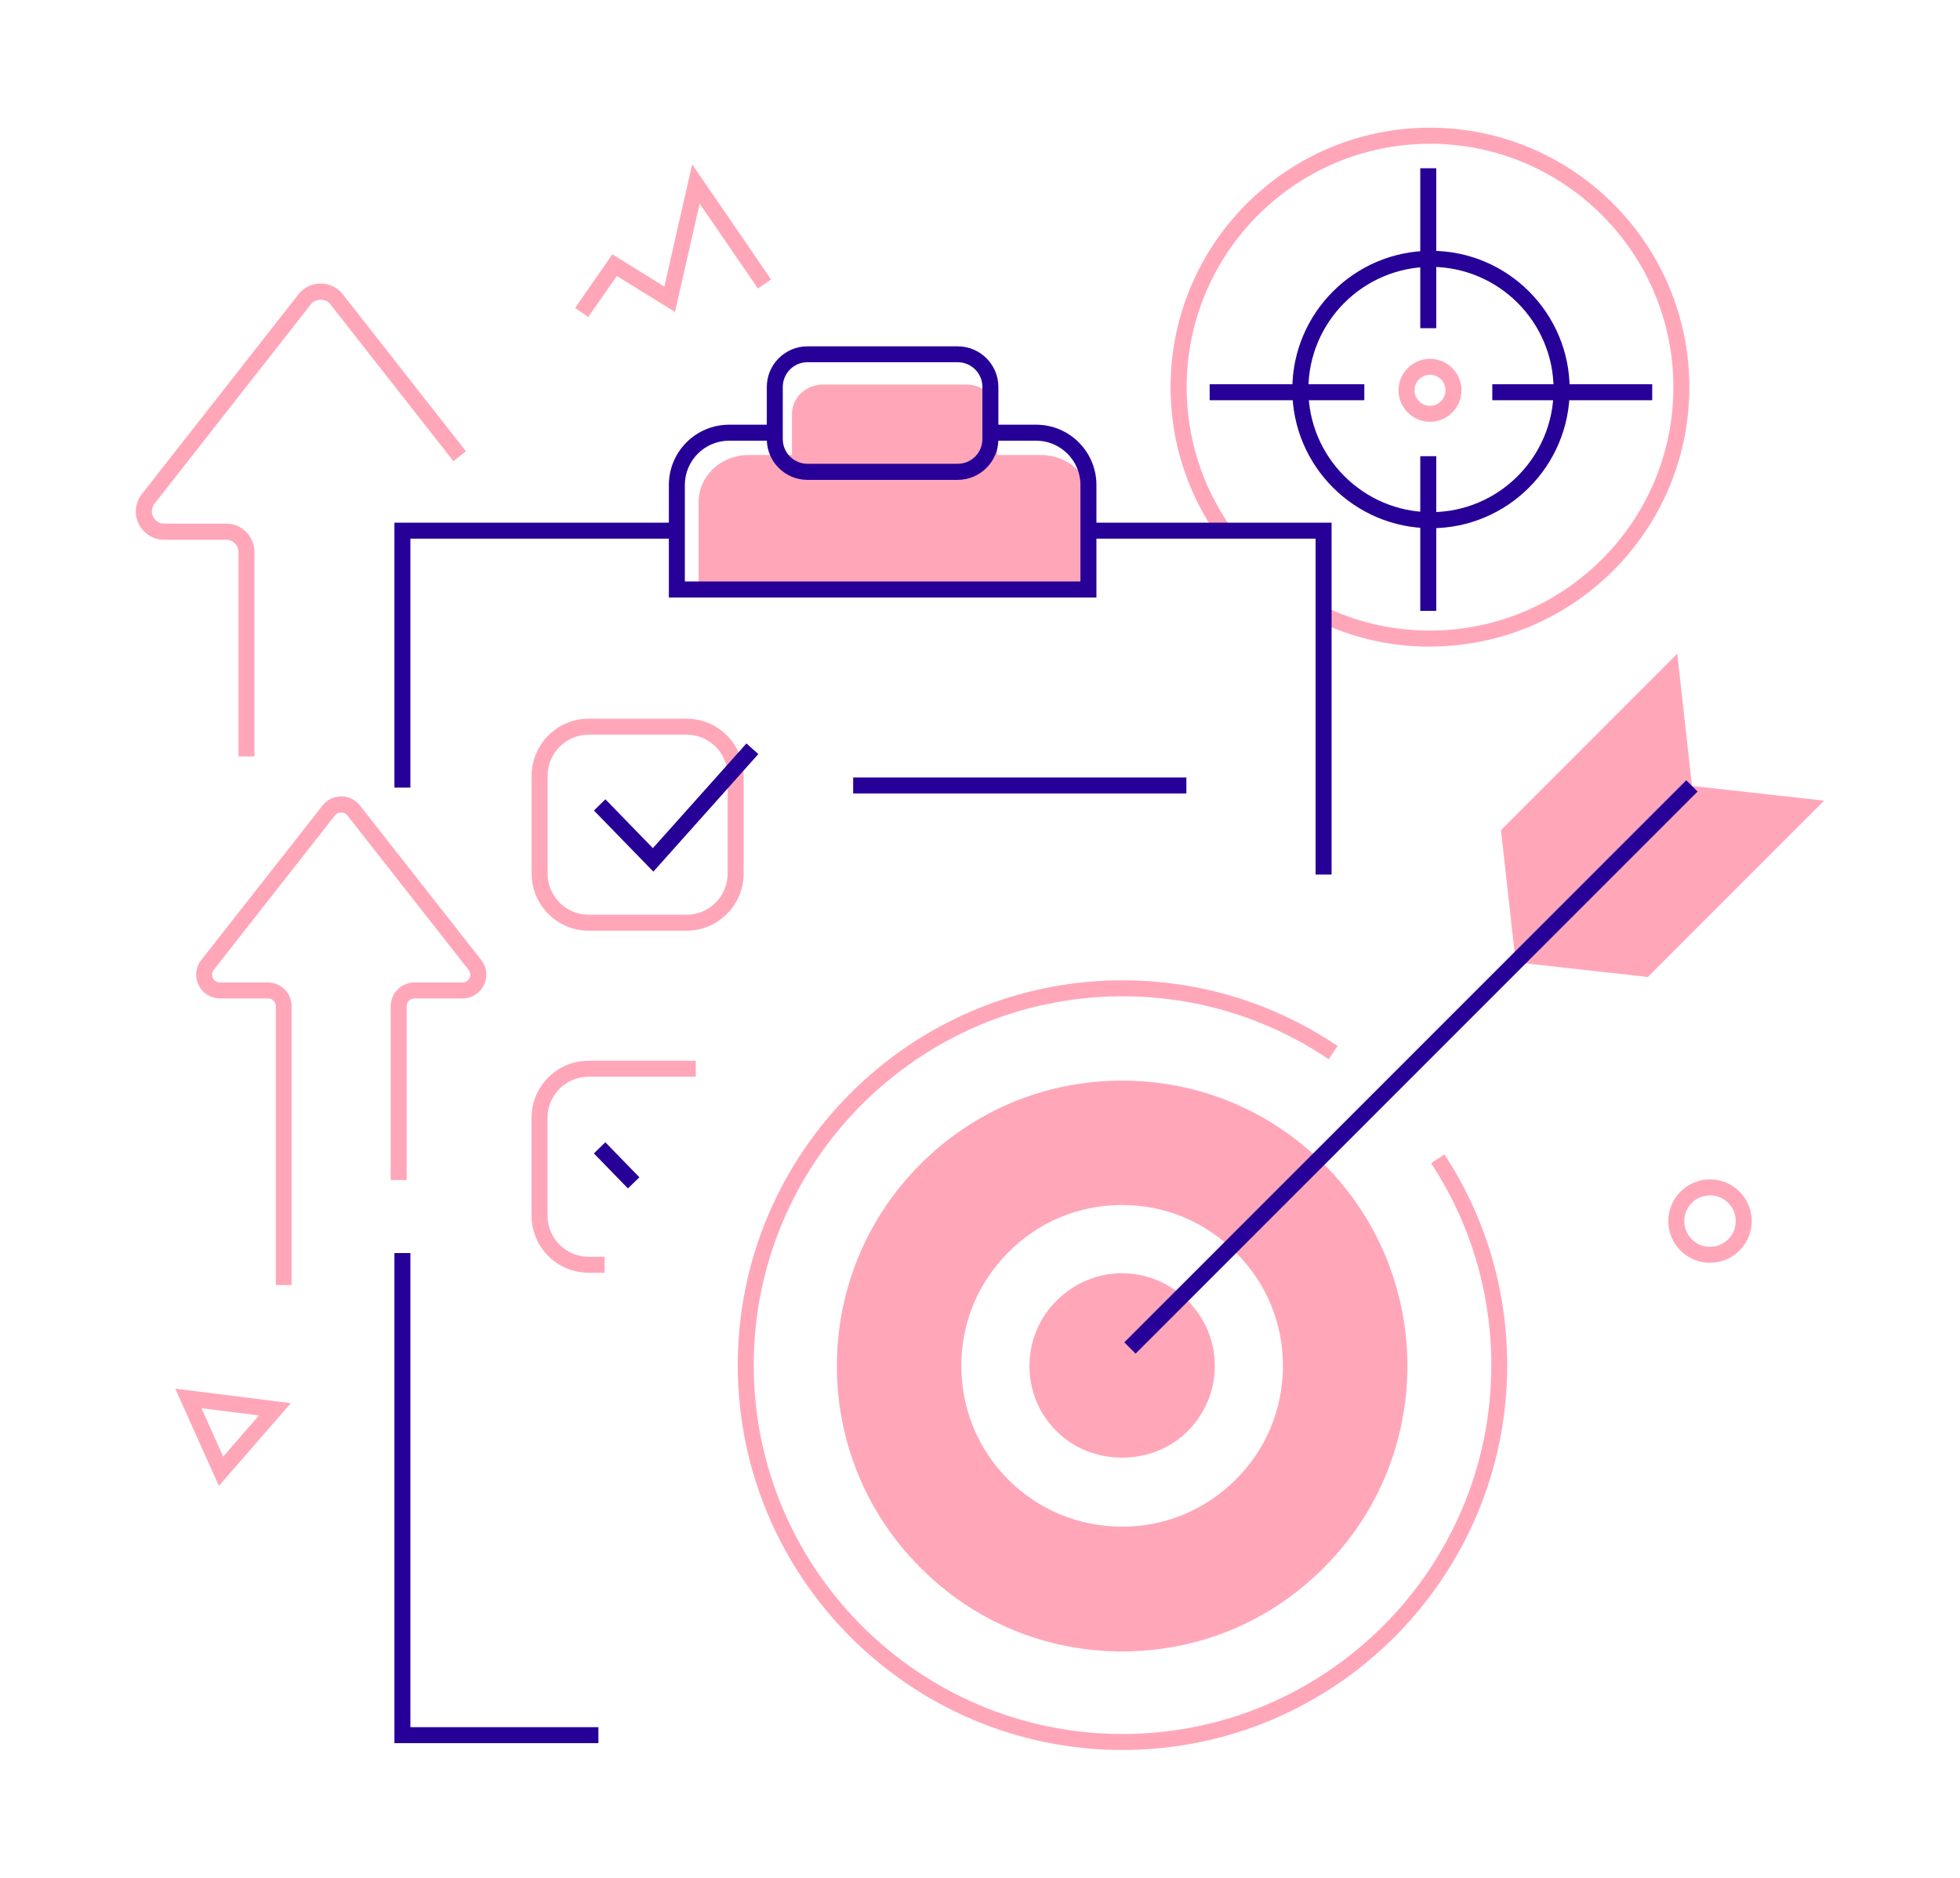 <?xml version="1.0" encoding="UTF-8"?><svg id="_層_2" xmlns="http://www.w3.org/2000/svg" viewBox="0 0 201.11 192.64"><defs><style>.cls-1{fill:#ffa7b9;}.cls-2{fill:none;}.cls-3{fill:#270098;}</style></defs><g id="CON_05"><g><rect class="cls-2" width="201.11" height="192.64"/><g><g><path class="cls-1" d="M146.73,66.34c-3.8,0-7.47-.78-10.9-2.33l.67-1.5c3.22,1.45,6.66,2.18,10.23,2.18,13.77,0,24.97-11.2,24.97-24.97s-11.2-24.97-24.97-24.97-24.97,11.2-24.97,24.97c0,5.23,1.6,10.23,4.62,14.48l-1.34,.95c-3.22-4.52-4.93-9.86-4.93-15.43,0-14.68,11.94-26.62,26.61-26.62s26.62,11.94,26.62,26.62-11.94,26.61-26.62,26.61Z"/><path class="cls-3" d="M146.83,54.19c-7.84,0-14.23-6.38-14.23-14.23s6.38-14.23,14.23-14.23,14.23,6.38,14.23,14.23-6.38,14.23-14.23,14.23Zm0-26.81c-6.94,0-12.58,5.65-12.58,12.58s5.65,12.58,12.58,12.58,12.58-5.65,12.58-12.58-5.65-12.58-12.58-12.58Z"/><rect class="cls-3" x="145.73" y="17.26" width="1.64" height="16.41"/><rect class="cls-3" x="145.73" y="46.8" width="1.64" height="15.87"/><rect class="cls-3" x="124.12" y="39.42" width="15.87" height="1.64"/><rect class="cls-3" x="153.12" y="39.42" width="16.41" height="1.64"/><path class="cls-1" d="M146.73,43.27c-1.78,0-3.23-1.45-3.23-3.23s1.45-3.23,3.23-3.23,3.23,1.45,3.23,3.23-1.45,3.23-3.23,3.23Zm0-4.82c-.88,0-1.59,.71-1.59,1.59s.71,1.59,1.59,1.59,1.59-.71,1.59-1.59-.71-1.59-1.59-1.59Z"/></g><path class="cls-1" d="M22.46,152.44l-4.48-9.98,11.86,1.49-7.37,8.48Zm-1.79-7.98l2.23,4.97,3.67-4.22-5.9-.74Z"/><polygon class="cls-1" points="60.36 32.52 59.01 31.59 62.83 26.09 68.17 29.4 71.02 16.86 79.12 28.67 77.77 29.6 71.79 20.89 69.26 32.01 63.29 28.31 60.36 32.52"/><path class="cls-1" d="M175.46,129.55c-2.36,0-4.28-1.92-4.28-4.28s1.92-4.28,4.28-4.28,4.28,1.92,4.28,4.28-1.92,4.28-4.28,4.28Zm0-6.92c-1.46,0-2.64,1.18-2.64,2.64s1.18,2.64,2.64,2.64,2.64-1.18,2.64-2.64-1.18-2.64-2.64-2.64Z"/><g><polygon class="cls-3" points="42.11 80.8 40.47 80.8 40.47 53.62 69.06 53.62 69.06 55.26 42.11 55.26 42.11 80.8"/><path class="cls-1" d="M106.81,46.68h-4.47v-4.22c0-1.66-1.43-3.01-3.19-3.01h-14.7c-1.76,0-3.19,1.35-3.19,3.01v4.22h-4.47c-2.82,0-5.11,2.16-5.11,4.82v9.64h40.26v-9.64c0-2.66-2.29-4.82-5.11-4.82Z"/><path class="cls-1" d="M62.04,130.57h-1.65c-3.22,0-5.85-2.62-5.85-5.85v-10.05c0-3.22,2.62-5.85,5.85-5.85h11v1.64h-11c-2.32,0-4.21,1.89-4.21,4.21v10.05c0,2.32,1.89,4.21,4.21,4.21h1.65v1.64Z"/><rect class="cls-3" x="87.54" y="79.76" width="34.19" height="1.64"/><polygon class="cls-3" points="61.4 178.83 40.47 178.83 40.47 128.55 42.11 128.55 42.11 177.19 61.4 177.19 61.4 178.83"/><polygon class="cls-3" points="136.63 89.72 134.99 89.72 134.99 55.26 112.11 55.26 112.11 53.62 136.63 53.62 136.63 89.72"/><path class="cls-1" d="M70.45,95.48h-10.05c-3.22,0-5.85-2.62-5.85-5.85v-10.05c0-3.22,2.62-5.85,5.85-5.85h10.05c3.22,0,5.85,2.62,5.85,5.85v10.05c0,3.22-2.62,5.85-5.85,5.85Zm-10.05-20.11c-2.32,0-4.21,1.89-4.21,4.21v10.05c0,2.32,1.89,4.21,4.21,4.21h10.05c2.32,0,4.21-1.89,4.21-4.21v-10.05c0-2.32-1.89-4.21-4.21-4.21h-10.05Z"/><path class="cls-3" d="M98.27,49.23h-15.42c-2.3,0-4.17-1.87-4.17-4.17v-5.36c0-2.3,1.87-4.17,4.17-4.17h15.42c2.3,0,4.17,1.87,4.17,4.17v5.36c0,2.3-1.87,4.17-4.17,4.17Zm-15.42-12.07c-1.4,0-2.53,1.14-2.53,2.53v5.36c0,1.4,1.14,2.53,2.53,2.53h15.42c1.4,0,2.53-1.14,2.53-2.53v-5.36c0-1.4-1.14-2.53-2.53-2.53h-15.42Z"/><polygon class="cls-3" points="67.04 89.42 60.94 83.15 62.12 82 66.99 87.01 76.59 76.27 77.81 77.36 67.04 89.42"/><rect class="cls-3" x="62.45" y="117.04" width="1.64" height="5.01" transform="translate(-65.43 77.96) rotate(-44.2)"/><g><path class="cls-1" d="M105.63,140.13c0,2.55,.98,4.93,2.8,6.71,3.57,3.6,9.82,3.6,13.42,0,1.78-1.78,2.8-4.16,2.8-6.71s-1.01-4.93-2.8-6.71c-1.78-1.78-4.2-2.8-6.71-2.8s-4.93,1.01-6.71,2.8c-1.82,1.78-2.8,4.2-2.8,6.71Z"/><path class="cls-1" d="M94.44,160.82c5.52,5.56,12.87,8.6,20.7,8.6s15.17-3.04,20.7-8.6c11.43-11.4,11.43-29.96,0-41.39-5.52-5.52-12.87-8.57-20.7-8.57s-15.17,3.04-20.7,8.57c-11.43,11.43-11.43,30,0,41.39Zm4.2-20.7c0-4.41,1.71-8.53,4.82-11.64,3.11-3.15,7.27-4.86,11.68-4.86s8.53,1.71,11.64,4.86c3.15,3.11,4.86,7.24,4.86,11.64s-1.71,8.57-4.86,11.68c-3.11,3.11-7.24,4.82-11.64,4.82s-8.57-1.71-11.68-4.82c-3.11-3.11-4.82-7.27-4.82-11.68Z"/><path class="cls-1" d="M115.18,179.53c-21.77,0-39.48-17.71-39.48-39.48s17.71-39.48,39.48-39.48c7.91,0,15.54,2.33,22.07,6.74l-.92,1.36c-6.26-4.23-13.57-6.46-21.15-6.46-20.86,0-37.84,16.97-37.84,37.84s16.97,37.84,37.84,37.84,37.84-16.97,37.84-37.84c0-7.4-2.14-14.57-6.18-20.72l1.37-.9c4.22,6.43,6.44,13.9,6.44,21.62,0,21.77-17.71,39.48-39.48,39.48Z"/></g><polygon class="cls-1" points="155.52 98.72 173.61 80.63 172.1 67.06 154.01 85.16 155.52 98.72"/><polygon class="cls-1" points="155.52 98.72 173.61 80.63 187.17 82.14 169.08 100.23 155.52 98.72"/><rect class="cls-3" x="104" y="108.64" width="81.55" height="1.64" transform="translate(-35 134.43) rotate(-45)"/><path class="cls-3" d="M112.5,61.3h-43.87v-11.55c0-3.41,2.77-6.18,6.18-6.18h4.69v1.64h-4.69c-2.5,0-4.54,2.04-4.54,4.54v9.9h40.59v-9.9c0-2.5-2.04-4.54-4.54-4.54h-4.69v-1.64h4.69c3.41,0,6.18,2.77,6.18,6.18v11.55Z"/></g><path class="cls-1" d="M29.94,131.83h-1.64v-28.61c0-.44-.36-.79-.79-.79h-4.94c-.94,0-1.78-.52-2.19-1.37-.41-.84-.31-1.83,.27-2.57l12.45-15.86c.46-.59,1.16-.93,1.91-.93s1.45,.34,1.92,.93l12.45,15.86c.58,.74,.69,1.72,.27,2.57-.41,.84-1.25,1.37-2.19,1.37h-4.94c-.44,0-.79,.36-.79,.79v17.84h-1.64v-17.84c0-1.34,1.09-2.43,2.43-2.43h4.94c.31,0,.58-.17,.71-.45,.14-.28,.1-.59-.09-.84l-12.45-15.86c-.3-.38-.94-.38-1.25,0l-12.45,15.86c-.19,.24-.22,.56-.09,.84,.14,.28,.4,.45,.71,.45h4.94c1.34,0,2.43,1.09,2.43,2.43v28.61Z"/><path class="cls-1" d="M26.11,77.6h-1.64v-20.97c0-.7-.57-1.26-1.26-1.26h-6.37c-1.12,0-2.12-.63-2.61-1.63-.49-1.01-.36-2.18,.33-3.06L30.62,30.2c.55-.71,1.38-1.11,2.28-1.11s1.73,.41,2.28,1.11l12.63,16.1-1.29,1.01-12.63-16.1c-.48-.61-1.5-.61-1.98,0L15.85,51.68c-.3,.39-.36,.89-.14,1.33,.22,.44,.64,.71,1.13,.71h6.37c1.6,0,2.9,1.3,2.9,2.9v20.97Z"/></g></g></g></svg>